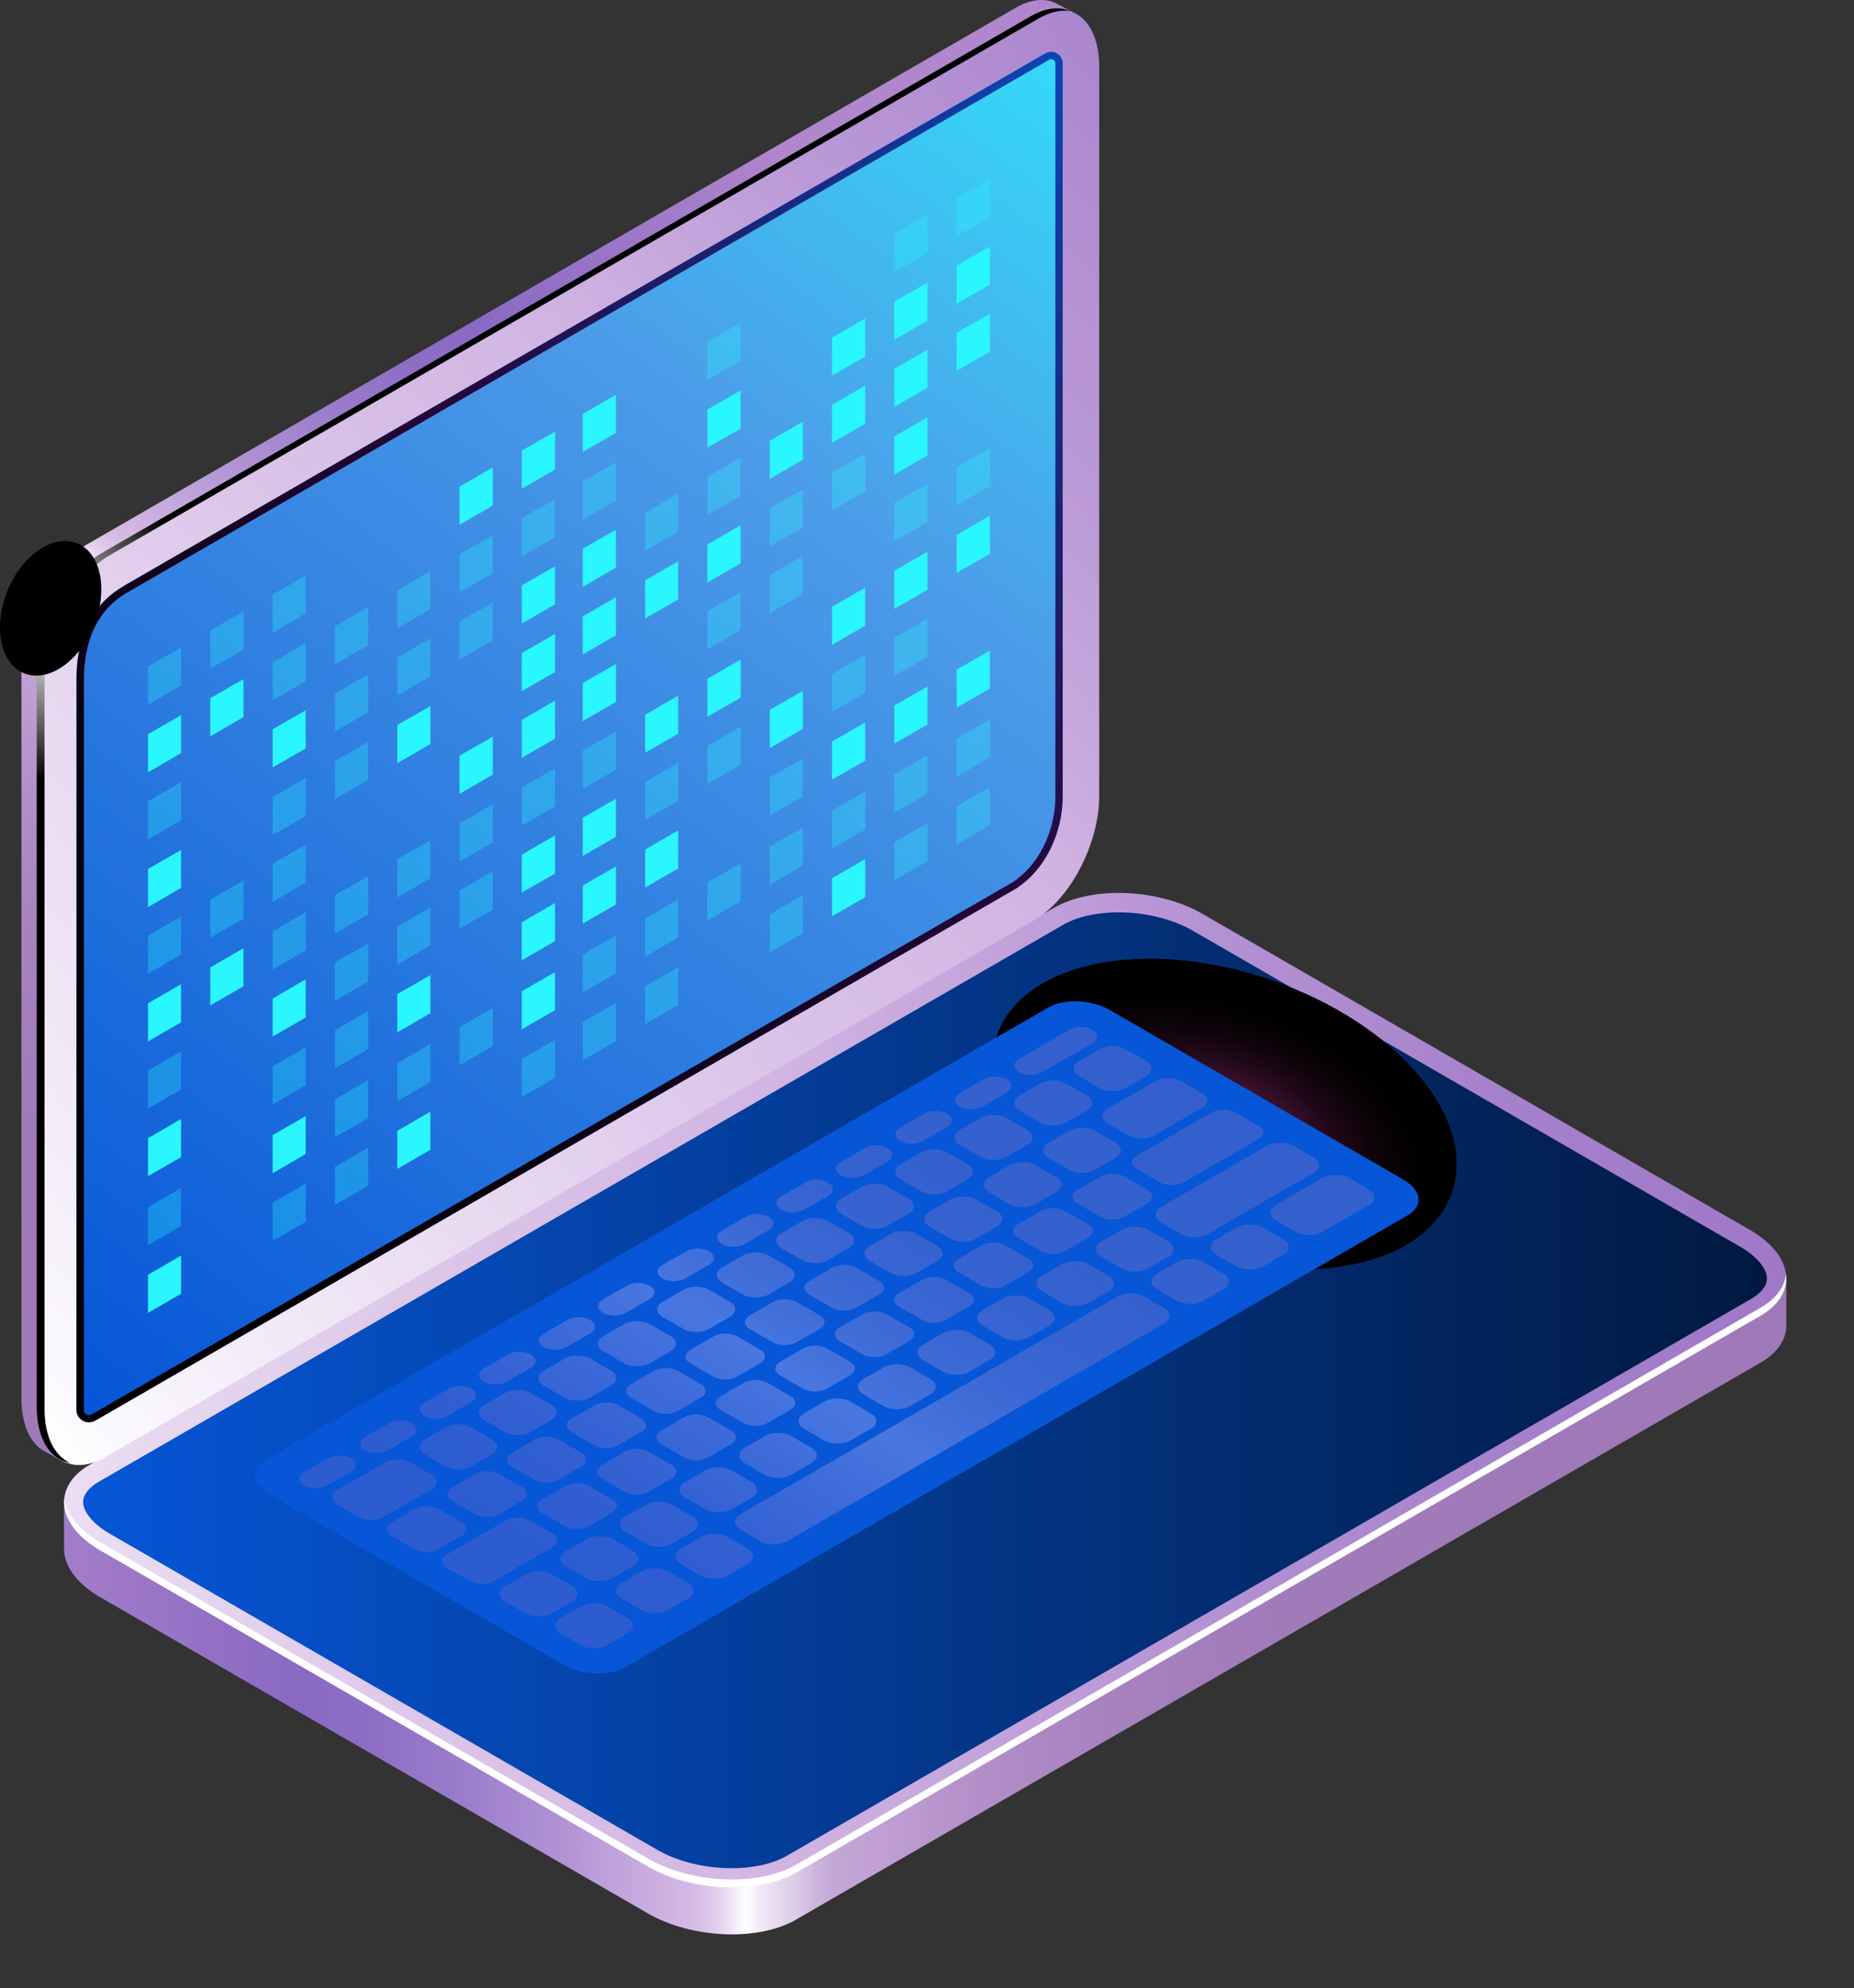 <svg width="97" height="104" viewBox="0 0 97 104" fill="none" xmlns="http://www.w3.org/2000/svg">
<rect x="0" y="0" width="97" height="104" fill="#333333" stroke="none"/>
<g id="Group">
<g id="Layer 1">
<g id="Group_2">
<path id="Vector" d="M41.654 100.403L92.112 71.274C92.999 70.763 93.442 70.081 93.459 69.365C93.459 69.339 93.459 66.892 93.459 66.867C93.442 65.997 92.803 67.506 91.558 66.79L62.924 50.261C60.622 48.931 57.144 48.786 55.149 49.937L4.7 79.066C4.035 79.449 3.549 77.821 3.379 78.341C3.319 78.512 3.362 80.796 3.353 80.975C3.336 81.87 3.975 82.817 5.254 83.55L33.889 100.079C36.19 101.409 39.668 101.554 41.663 100.403H41.654Z" fill="url(#paint0_linear_676_107644)"/>
<path id="Vector_2" d="M41.654 97.948L92.112 68.819C94.107 67.668 93.851 65.656 91.558 64.335L62.924 47.806C60.622 46.476 57.144 46.331 55.149 47.482L4.7 76.611C2.705 77.761 2.961 79.773 5.254 81.095L33.889 97.624C36.19 98.954 39.668 99.099 41.663 97.948H41.654Z" fill="url(#paint1_linear_676_107644)"/>
<path id="Vector_3" d="M38.279 97.718C39.413 97.718 40.435 97.488 41.151 97.078L91.601 67.95C91.916 67.77 92.445 67.387 92.445 66.875C92.445 66.364 91.925 65.716 91.047 65.213L62.412 48.684C61.355 48.07 59.931 47.72 58.516 47.72C57.383 47.72 56.36 47.951 55.644 48.36L5.194 77.489C4.879 77.668 4.35 78.051 4.35 78.563C4.35 79.074 4.87 79.722 5.748 80.225L34.383 96.754C35.44 97.368 36.864 97.718 38.279 97.718Z" fill="url(#paint2_linear_676_107644)"/>
<path id="Vector_4" d="M5.254 80.677L33.889 97.206C36.19 98.536 39.668 98.681 41.663 97.53L92.112 68.401C92.939 67.924 93.374 67.302 93.442 66.637C93.544 67.447 93.11 68.239 92.112 68.819L41.663 97.948C39.668 99.099 36.19 98.954 33.889 97.624L5.254 81.095C3.907 80.319 3.268 79.304 3.37 78.375C3.472 79.185 4.112 80.02 5.254 80.677Z" fill="white"/>
<path id="Vector_5" style="mix-blend-mode:color-dodge" d="M52.148 54.182C50.81 58.069 55.064 63.048 61.636 65.307C68.218 67.566 74.628 66.253 75.966 62.374C77.305 58.487 73.051 53.509 66.478 51.25C59.897 48.991 53.487 50.303 52.148 54.182Z" fill="url(#paint3_radial_676_107644)"/>
<path id="Vector_6" d="M32.695 87.215L73.665 63.559C74.483 63.082 74.381 62.255 73.435 61.709L58.056 52.827C57.11 52.281 55.678 52.221 54.859 52.69L13.89 76.346C13.071 76.824 13.174 77.651 14.12 78.196L29.498 87.079C30.445 87.625 31.877 87.684 32.695 87.215Z" fill="url(#paint4_linear_676_107644)"/>
<path id="Vector_7" style="mix-blend-mode:screen" opacity="0.3" d="M57.152 54.566L54.527 56.083C54.194 56.279 53.657 56.279 53.325 56.083C52.992 55.887 52.992 55.58 53.325 55.384L55.95 53.867C56.283 53.671 56.82 53.671 57.152 53.867C57.485 54.063 57.485 54.37 57.152 54.566ZM52.66 57.157L51.415 57.873C51.083 58.069 50.546 58.069 50.213 57.873C49.881 57.677 49.881 57.37 50.213 57.174L51.458 56.458C51.79 56.262 52.327 56.262 52.66 56.458C52.992 56.646 52.992 56.961 52.66 57.157ZM49.548 58.956L48.304 59.672C47.971 59.868 47.434 59.868 47.102 59.672C46.769 59.476 46.769 59.169 47.102 58.973L48.346 58.257C48.679 58.061 49.216 58.061 49.548 58.257C49.881 58.453 49.881 58.76 49.548 58.956ZM46.437 60.755L45.192 61.471C44.86 61.667 44.323 61.667 43.99 61.471C43.658 61.275 43.658 60.968 43.99 60.772L45.235 60.056C45.567 59.86 46.104 59.86 46.437 60.056C46.769 60.252 46.769 60.559 46.437 60.755ZM43.325 62.553L42.081 63.27C41.748 63.465 41.211 63.465 40.879 63.27C40.546 63.082 40.546 62.767 40.879 62.57L42.123 61.854C42.456 61.658 42.993 61.658 43.325 61.854C43.658 62.042 43.658 62.357 43.325 62.553ZM40.214 64.352L38.969 65.068C38.637 65.264 38.1 65.264 37.767 65.068C37.435 64.881 37.435 64.565 37.767 64.369L39.012 63.653C39.344 63.457 39.881 63.457 40.214 63.653C40.546 63.841 40.546 64.156 40.214 64.352ZM37.102 66.151L35.858 66.867C35.525 67.063 34.988 67.063 34.656 66.867C34.323 66.671 34.323 66.364 34.656 66.168L35.9 65.452C36.233 65.256 36.77 65.256 37.102 65.452C37.435 65.648 37.435 65.955 37.102 66.151ZM33.991 67.95L32.746 68.666C32.414 68.862 31.877 68.862 31.544 68.666C31.212 68.478 31.212 68.163 31.544 67.967L32.789 67.251C33.121 67.054 33.658 67.054 33.991 67.251C34.323 67.438 34.323 67.754 33.991 67.95ZM30.879 69.748L29.635 70.464C29.302 70.66 28.765 70.66 28.433 70.464C28.1 70.277 28.1 69.961 28.433 69.765L29.677 69.049C30.01 68.853 30.547 68.853 30.879 69.049C31.212 69.237 31.212 69.552 30.879 69.748ZM27.768 71.547L26.523 72.263C26.191 72.459 25.654 72.459 25.321 72.263C24.989 72.067 24.989 71.76 25.321 71.564L26.566 70.848C26.898 70.652 27.435 70.652 27.768 70.848C28.1 71.035 28.1 71.351 27.768 71.547ZM24.656 73.346L23.412 74.062C23.079 74.258 22.542 74.258 22.21 74.062C21.877 73.874 21.877 73.559 22.21 73.363L23.454 72.647C23.787 72.451 24.324 72.451 24.656 72.647C24.989 72.843 24.989 73.15 24.656 73.346ZM21.545 75.144L20.3 75.86C19.968 76.056 19.431 76.056 19.098 75.86C18.766 75.673 18.766 75.358 19.098 75.161L20.343 74.445C20.675 74.249 21.212 74.249 21.545 74.445C21.877 74.633 21.877 74.948 21.545 75.144ZM18.365 76.977L17.12 77.693C16.788 77.889 16.251 77.889 15.918 77.693C15.586 77.497 15.586 77.19 15.918 76.994L17.163 76.278C17.495 76.082 18.033 76.082 18.365 76.278C18.698 76.474 18.698 76.781 18.365 76.977ZM59.966 56.288L58.891 56.91C58.508 57.132 57.894 57.132 57.519 56.91L56.453 56.296C56.078 56.075 56.078 55.725 56.453 55.504L57.528 54.881C57.911 54.66 58.525 54.66 58.9 54.881L59.966 55.495C60.341 55.717 60.341 56.066 59.966 56.288ZM54.407 58.709L53.342 58.095C52.967 57.873 52.967 57.524 53.342 57.302L54.416 56.68C54.8 56.458 55.413 56.458 55.788 56.68L56.854 57.294C57.229 57.515 57.229 57.865 56.854 58.086L55.78 58.709C55.396 58.93 54.782 58.93 54.407 58.709ZM53.742 59.885L52.668 60.508C52.285 60.729 51.671 60.729 51.296 60.508L50.222 59.894C49.847 59.672 49.847 59.322 50.222 59.101L51.296 58.479C51.679 58.257 52.293 58.257 52.668 58.479L53.734 59.092C54.109 59.314 54.109 59.663 53.734 59.885H53.742ZM50.631 61.684L49.557 62.306C49.173 62.528 48.559 62.528 48.184 62.306L47.119 61.692C46.744 61.471 46.744 61.121 47.119 60.9L48.193 60.277C48.577 60.056 49.19 60.056 49.565 60.277L50.631 60.891C51.006 61.113 51.006 61.462 50.631 61.684ZM44.007 62.698L45.081 62.076C45.465 61.854 46.079 61.854 46.454 62.076L47.528 62.69C47.903 62.911 47.903 63.261 47.528 63.483L46.454 64.105C46.07 64.326 45.456 64.326 45.081 64.105L44.016 63.491C43.641 63.27 43.641 62.92 44.016 62.698H44.007ZM40.896 64.497L41.97 63.875C42.353 63.653 42.967 63.653 43.342 63.875L44.408 64.489C44.783 64.71 44.783 65.06 44.408 65.281L43.334 65.904C42.95 66.125 42.337 66.125 41.961 65.904L40.896 65.29C40.521 65.068 40.521 64.719 40.896 64.497ZM37.784 66.296L38.858 65.673C39.242 65.452 39.856 65.452 40.231 65.673L41.297 66.287C41.672 66.509 41.672 66.858 41.297 67.08L40.222 67.702C39.839 67.924 39.225 67.924 38.85 67.702L37.784 67.088C37.409 66.867 37.409 66.517 37.784 66.296ZM34.673 68.094L35.747 67.472C36.13 67.251 36.744 67.251 37.119 67.472L38.185 68.086C38.56 68.308 38.56 68.657 38.185 68.879L37.111 69.501C36.727 69.723 36.113 69.723 35.738 69.501L34.664 68.887C34.289 68.666 34.289 68.316 34.664 68.094H34.673ZM31.561 69.893L32.635 69.271C33.019 69.049 33.633 69.049 34.008 69.271L35.082 69.885C35.457 70.106 35.457 70.456 35.082 70.677L34.008 71.3C33.624 71.521 33.011 71.521 32.635 71.3L31.561 70.686C31.186 70.464 31.186 70.115 31.561 69.893ZM28.45 71.692L29.524 71.07C29.907 70.848 30.521 70.848 30.896 71.07L31.962 71.683C32.337 71.905 32.337 72.254 31.962 72.476L30.888 73.098C30.504 73.32 29.89 73.32 29.515 73.098L28.45 72.485C28.075 72.263 28.075 71.913 28.45 71.692ZM28.85 74.275L27.776 74.897C27.393 75.119 26.779 75.119 26.404 74.897L25.33 74.283C24.955 74.062 24.955 73.712 25.33 73.491L26.404 72.868C26.787 72.647 27.401 72.647 27.776 72.868L28.842 73.482C29.217 73.704 29.217 74.053 28.842 74.275H28.85ZM22.227 75.289L23.301 74.667C23.684 74.445 24.298 74.445 24.673 74.667L25.739 75.281C26.114 75.502 26.114 75.852 25.739 76.074L24.665 76.696C24.281 76.918 23.667 76.918 23.292 76.696L22.227 76.082C21.852 75.86 21.852 75.511 22.227 75.289ZM17.666 77.923L20.121 76.508C20.505 76.287 21.119 76.287 21.494 76.508L22.559 77.122C22.934 77.344 22.934 77.693 22.559 77.915L20.104 79.33C19.72 79.552 19.107 79.552 18.732 79.33L17.666 78.716C17.291 78.495 17.291 78.145 17.666 77.923ZM62.864 57.967L60.409 59.382C60.025 59.604 59.411 59.604 59.036 59.382L57.971 58.768C57.596 58.547 57.596 58.197 57.971 57.976L60.426 56.56C60.809 56.339 61.423 56.339 61.798 56.56L62.873 57.174C63.248 57.396 63.248 57.745 62.873 57.967H62.864ZM58.371 60.559L57.297 61.181C56.914 61.403 56.3 61.403 55.925 61.181L54.851 60.567C54.476 60.346 54.476 59.996 54.851 59.774L55.925 59.152C56.309 58.93 56.922 58.93 57.297 59.152L58.363 59.766C58.738 59.987 58.738 60.337 58.363 60.559H58.371ZM54.186 62.98C53.802 63.201 53.188 63.201 52.813 62.98L51.748 62.366C51.373 62.144 51.373 61.795 51.748 61.573L52.822 60.951C53.206 60.729 53.819 60.729 54.194 60.951L55.26 61.565C55.635 61.786 55.635 62.136 55.26 62.357L54.186 62.98ZM51.074 64.778C50.691 65 50.077 65 49.702 64.778L48.636 64.165C48.261 63.943 48.261 63.593 48.636 63.372L49.71 62.749C50.094 62.528 50.708 62.528 51.083 62.749L52.157 63.363C52.532 63.585 52.532 63.934 52.157 64.156L51.083 64.778H51.074ZM47.971 64.548L49.037 65.162C49.412 65.384 49.412 65.733 49.037 65.955L47.963 66.577C47.579 66.799 46.965 66.799 46.59 66.577L45.516 65.963C45.141 65.742 45.141 65.392 45.516 65.171L46.59 64.548C46.974 64.326 47.588 64.326 47.963 64.548H47.971ZM44.792 66.304L45.994 66.995C46.335 67.191 46.335 67.515 45.994 67.711L44.783 68.41C44.442 68.606 43.888 68.606 43.547 68.41L42.345 67.719C42.004 67.523 42.004 67.199 42.345 67.003L43.556 66.304C43.897 66.108 44.451 66.108 44.792 66.304ZM41.68 68.103L42.882 68.793C43.223 68.99 43.223 69.314 42.882 69.51L41.672 70.209C41.331 70.405 40.776 70.405 40.435 70.209L39.233 69.518C38.892 69.322 38.892 68.998 39.233 68.802L40.444 68.103C40.785 67.907 41.339 67.907 41.68 68.103ZM38.569 69.902L39.77 70.592C40.111 70.788 40.111 71.112 39.77 71.308L38.56 72.007C38.219 72.203 37.665 72.203 37.324 72.007L36.122 71.317C35.781 71.121 35.781 70.797 36.122 70.601L37.333 69.902C37.673 69.706 38.228 69.706 38.569 69.902ZM35.457 71.7L36.659 72.391C37 72.587 37 72.911 36.659 73.107L35.449 73.806C35.108 74.002 34.553 74.002 34.212 73.806L33.011 73.115C32.669 72.919 32.669 72.596 33.011 72.399L34.221 71.7C34.562 71.504 35.116 71.504 35.457 71.7ZM32.346 73.499L33.547 74.19C33.889 74.386 33.889 74.71 33.547 74.906L32.337 75.605C31.996 75.801 31.442 75.801 31.101 75.605L29.899 74.914C29.558 74.718 29.558 74.394 29.899 74.198L31.11 73.499C31.45 73.303 32.005 73.303 32.346 73.499ZM27.981 77.403L26.779 76.713C26.438 76.517 26.438 76.193 26.779 75.997L27.989 75.298C28.33 75.102 28.884 75.102 29.226 75.298L30.427 75.988C30.768 76.184 30.768 76.508 30.427 76.704L29.217 77.403C28.876 77.6 28.322 77.6 27.981 77.403ZM24.869 79.202L23.667 78.512C23.326 78.316 23.326 77.992 23.667 77.796L24.878 77.097C25.219 76.9 25.773 76.9 26.114 77.097L27.316 77.787C27.657 77.983 27.657 78.307 27.316 78.503L26.105 79.202C25.765 79.398 25.21 79.398 24.869 79.202ZM20.496 79.628L21.707 78.929C22.048 78.733 22.602 78.733 22.943 78.929L24.145 79.62C24.486 79.816 24.486 80.14 24.145 80.336L22.934 81.035C22.593 81.231 22.039 81.231 21.698 81.035L20.496 80.344C20.155 80.148 20.155 79.824 20.496 79.628ZM65.831 59.595L61.926 61.846C61.585 62.042 61.031 62.042 60.69 61.846L59.488 61.155C59.147 60.959 59.147 60.635 59.488 60.439L63.392 58.189C63.733 57.993 64.288 57.993 64.629 58.189L65.831 58.879C66.171 59.075 66.171 59.399 65.831 59.595ZM60.025 62.946L58.815 63.645C58.474 63.841 57.92 63.841 57.579 63.645L56.377 62.954C56.036 62.758 56.036 62.434 56.377 62.238L57.587 61.539C57.928 61.343 58.482 61.343 58.823 61.539L60.025 62.229C60.366 62.425 60.366 62.749 60.025 62.946ZM56.914 64.744L55.703 65.443C55.362 65.639 54.808 65.639 54.467 65.443L53.265 64.753C52.924 64.557 52.924 64.233 53.265 64.037L54.476 63.338C54.817 63.142 55.371 63.142 55.712 63.338L56.914 64.028C57.255 64.224 57.255 64.548 56.914 64.744ZM53.802 66.543L52.592 67.242C52.251 67.438 51.697 67.438 51.356 67.242L50.154 66.552C49.813 66.355 49.813 66.031 50.154 65.835L51.364 65.136C51.705 64.94 52.259 64.94 52.6 65.136L53.802 65.827C54.143 66.023 54.143 66.347 53.802 66.543ZM48.244 69.041L47.042 68.35C46.701 68.154 46.701 67.83 47.042 67.634L48.253 66.935C48.594 66.739 49.148 66.739 49.489 66.935L50.691 67.626C51.032 67.822 51.032 68.146 50.691 68.342L49.48 69.041C49.139 69.237 48.585 69.237 48.244 69.041ZM45.133 70.839L43.931 70.149C43.59 69.953 43.59 69.629 43.931 69.433L45.141 68.734C45.482 68.538 46.036 68.538 46.377 68.734L47.579 69.424C47.92 69.62 47.92 69.944 47.579 70.14L46.369 70.839C46.028 71.035 45.474 71.035 45.133 70.839ZM42.021 72.638L40.819 71.948C40.478 71.751 40.478 71.428 40.819 71.231L42.03 70.532C42.371 70.336 42.925 70.336 43.266 70.532L44.468 71.223C44.809 71.419 44.809 71.743 44.468 71.939L43.257 72.638C42.916 72.834 42.362 72.834 42.021 72.638ZM38.91 74.437L37.708 73.746C37.367 73.55 37.367 73.226 37.708 73.03L38.918 72.331C39.259 72.135 39.813 72.135 40.154 72.331L41.356 73.022C41.697 73.218 41.697 73.542 41.356 73.738L40.146 74.437C39.805 74.633 39.251 74.633 38.91 74.437ZM35.798 76.236L34.596 75.545C34.255 75.349 34.255 75.025 34.596 74.829L35.807 74.13C36.148 73.934 36.702 73.934 37.043 74.13L38.245 74.82C38.586 75.016 38.586 75.34 38.245 75.537L37.034 76.236C36.693 76.432 36.139 76.432 35.798 76.236ZM32.687 78.034L31.485 77.344C31.144 77.148 31.144 76.824 31.485 76.628L32.695 75.929C33.036 75.733 33.59 75.733 33.931 75.929L35.133 76.619C35.474 76.815 35.474 77.139 35.133 77.335L33.923 78.034C33.582 78.23 33.028 78.23 32.687 78.034ZM32.022 79.134L30.811 79.833C30.47 80.029 29.916 80.029 29.575 79.833L28.373 79.142C28.032 78.946 28.032 78.622 28.373 78.426L29.584 77.727C29.924 77.531 30.479 77.531 30.82 77.727L32.022 78.418C32.363 78.614 32.363 78.938 32.022 79.134ZM23.395 81.299L26.472 79.526C26.813 79.33 27.367 79.33 27.708 79.526L28.91 80.217C29.251 80.413 29.251 80.737 28.91 80.933L25.833 82.706C25.492 82.902 24.938 82.902 24.597 82.706L23.395 82.015C23.054 81.819 23.054 81.495 23.395 81.299ZM68.72 61.351L63.179 64.548C62.796 64.77 62.165 64.77 61.781 64.548L60.741 63.943C60.358 63.721 60.358 63.355 60.741 63.133L66.282 59.936C66.674 59.715 67.297 59.715 67.68 59.936L68.72 60.542C69.104 60.763 69.104 61.13 68.72 61.351ZM61.116 65.742L60.068 66.347C59.676 66.569 59.053 66.569 58.67 66.347L57.63 65.742C57.246 65.52 57.246 65.153 57.63 64.932L58.678 64.326C59.062 64.105 59.693 64.105 60.076 64.326L61.116 64.932C61.5 65.153 61.5 65.52 61.116 65.742ZM58.005 67.54L56.956 68.146C56.573 68.367 55.942 68.367 55.558 68.146L54.518 67.54C54.135 67.319 54.135 66.952 54.518 66.731L55.567 66.125C55.959 65.904 56.581 65.904 56.965 66.125L58.005 66.731C58.389 66.952 58.389 67.319 58.005 67.54ZM54.893 69.339L53.845 69.944C53.453 70.166 52.83 70.166 52.447 69.944L51.407 69.339C51.023 69.117 51.023 68.751 51.407 68.529L52.455 67.924C52.839 67.702 53.47 67.702 53.853 67.924L54.893 68.529C55.277 68.751 55.277 69.117 54.893 69.339ZM51.782 71.138L50.733 71.743C50.35 71.965 49.719 71.965 49.335 71.743L48.295 71.138C47.912 70.916 47.912 70.55 48.295 70.328L49.344 69.723C49.727 69.501 50.358 69.501 50.742 69.723L51.782 70.328C52.166 70.55 52.166 70.916 51.782 71.138ZM48.67 72.936L47.622 73.542C47.238 73.763 46.607 73.763 46.224 73.542L45.184 72.936C44.8 72.715 44.8 72.348 45.184 72.127L46.232 71.521C46.624 71.3 47.247 71.3 47.63 71.521L48.67 72.127C49.054 72.348 49.054 72.715 48.67 72.936ZM45.559 74.735L44.51 75.34C44.118 75.562 43.496 75.562 43.112 75.34L42.072 74.735C41.689 74.513 41.689 74.147 42.072 73.925L43.121 73.32C43.504 73.098 44.135 73.098 44.519 73.32L45.559 73.925C45.942 74.147 45.942 74.513 45.559 74.735ZM42.447 76.534L41.399 77.139C41.015 77.361 40.384 77.361 40.001 77.139L38.961 76.534C38.577 76.312 38.577 75.946 38.961 75.724L40.009 75.119C40.393 74.897 41.024 74.897 41.407 75.119L42.447 75.724C42.831 75.946 42.831 76.312 42.447 76.534ZM39.336 78.333L38.287 78.938C37.904 79.159 37.273 79.159 36.889 78.938L35.849 78.333C35.466 78.111 35.466 77.744 35.849 77.523L36.898 76.918C37.29 76.696 37.912 76.696 38.296 76.918L39.336 77.523C39.719 77.744 39.719 78.111 39.336 78.333ZM36.224 80.131L35.176 80.737C34.784 80.958 34.161 80.958 33.778 80.737L32.738 80.131C32.354 79.91 32.354 79.543 32.738 79.322L33.786 78.716C34.17 78.495 34.801 78.495 35.184 78.716L36.224 79.322C36.608 79.543 36.608 79.91 36.224 80.131ZM33.113 81.93L32.064 82.535C31.681 82.757 31.05 82.757 30.666 82.535L29.626 81.93C29.242 81.708 29.242 81.342 29.626 81.12L30.675 80.515C31.067 80.293 31.689 80.293 32.073 80.515L33.113 81.12C33.496 81.342 33.496 81.708 33.113 81.93ZM26.446 82.962L27.495 82.356C27.879 82.135 28.509 82.135 28.893 82.356L29.933 82.962C30.317 83.183 30.317 83.55 29.933 83.771L28.884 84.377C28.501 84.598 27.87 84.598 27.486 84.377L26.446 83.771C26.063 83.55 26.063 83.183 26.446 82.962ZM66.751 63.022L69.181 61.616C69.573 61.394 70.195 61.394 70.579 61.616L71.619 62.221C72.002 62.443 72.002 62.809 71.619 63.031L69.189 64.437C68.797 64.659 68.175 64.659 67.791 64.437L66.751 63.832C66.368 63.61 66.368 63.244 66.751 63.022ZM63.64 64.821L64.688 64.216C65.08 63.994 65.703 63.994 66.086 64.216L67.126 64.821C67.51 65.043 67.51 65.409 67.126 65.631L66.078 66.236C65.694 66.458 65.063 66.458 64.68 66.236L63.64 65.631C63.256 65.409 63.256 65.043 63.64 64.821ZM60.528 66.62L61.577 66.014C61.969 65.793 62.591 65.793 62.975 66.014L64.015 66.62C64.398 66.841 64.398 67.208 64.015 67.43L62.966 68.035C62.583 68.256 61.952 68.256 61.568 68.035L60.528 67.43C60.145 67.208 60.145 66.841 60.528 66.62ZM38.739 79.202L58.465 67.813C58.849 67.591 59.48 67.591 59.863 67.813L60.903 68.418C61.287 68.64 61.287 69.007 60.903 69.228L41.177 80.617C40.794 80.839 40.163 80.839 39.779 80.617L38.739 80.012C38.355 79.79 38.355 79.424 38.739 79.202ZM35.627 81.001L36.676 80.396C37.068 80.174 37.691 80.174 38.074 80.396L39.114 81.001C39.498 81.222 39.498 81.589 39.114 81.811L38.066 82.416C37.682 82.638 37.051 82.638 36.667 82.416L35.627 81.811C35.244 81.589 35.244 81.222 35.627 81.001ZM32.516 82.799L33.565 82.194C33.948 81.973 34.579 81.973 34.963 82.194L36.003 82.799C36.386 83.021 36.386 83.388 36.003 83.609L34.954 84.215C34.562 84.436 33.94 84.436 33.556 84.215L32.516 83.609C32.132 83.388 32.132 83.021 32.516 82.799ZM29.336 84.632L30.385 84.027C30.768 83.805 31.399 83.805 31.783 84.027L32.823 84.632C33.206 84.854 33.206 85.221 32.823 85.442L31.774 86.047C31.391 86.269 30.76 86.269 30.376 86.047L29.336 85.442C28.953 85.221 28.953 84.854 29.336 84.632Z" fill="url(#paint5_linear_676_107644)"/>
<g id="Group_3">
<path id="Vector_8" d="M5.493 76.219L54.101 48.138C55.984 47.056 57.51 44.14 57.51 41.625V3.494C57.51 0.988 55.984 -0.171 54.101 0.92L5.493 29C3.609 30.083 2.083 32.998 2.083 35.513V73.644C2.083 76.15 3.609 77.31 5.493 76.219Z" fill="url(#paint6_linear_676_107644)"/>
<path id="Vector_9" d="M5.058 74.258L53.146 46.476C54.663 45.513 55.601 43.586 55.601 41.625V3.315C55.601 2.846 55.089 2.557 54.689 2.795C54.646 2.821 54.603 2.846 54.578 2.855L6.447 30.663C4.649 31.703 3.992 33.552 3.992 35.513V73.738C3.992 74.241 4.529 74.548 4.964 74.3C4.998 74.283 5.024 74.266 5.041 74.258H5.058Z" fill="url(#paint7_linear_676_107644)"/>
<path id="Vector_10" d="M6.456 30.663L54.578 2.855C54.578 2.855 54.638 2.821 54.689 2.795C55.089 2.557 55.601 2.846 55.601 3.315V41.634C55.601 43.603 54.663 45.521 53.146 46.484L5.058 74.266C5.058 74.266 5.015 74.292 4.981 74.309C4.546 74.556 4.009 74.241 4.009 73.746V35.522C4.009 33.552 4.657 31.711 6.465 30.671L6.456 30.663ZM4.385 73.746C4.385 73.917 4.521 74.019 4.657 74.019C4.7 74.019 4.751 74.011 4.794 73.985L52.958 46.16C54.322 45.291 55.217 43.509 55.217 41.642V3.315C55.217 3.179 55.098 3.094 54.996 3.094C54.962 3.094 54.919 3.102 54.885 3.128L6.652 30.995C4.785 32.069 4.393 34.047 4.393 35.522V73.746H4.385Z" fill="url(#paint8_linear_676_107644)"/>
<path id="Vector_11" d="M4.529 28.489L53.137 0.408C53.879 -0.018 54.569 -0.103 55.132 0.118C55.2 0.144 56.155 0.647 56.223 0.69C55.644 0.408 54.91 0.459 54.101 0.928L5.493 29.009C3.609 30.091 2.083 33.007 2.083 35.522V73.653C2.083 75.221 2.68 76.253 3.583 76.551C3.506 76.551 3.421 76.525 3.285 76.449C3.242 76.423 2.211 75.843 2.168 75.809C1.52 75.358 1.12 74.428 1.12 73.132V35.002C1.12 32.495 2.645 29.58 4.529 28.489Z" fill="url(#paint9_linear_676_107644)"/>
<path id="Vector_12" style="mix-blend-mode:screen" d="M5.331 28.923L53.939 0.843C54.714 0.4 55.422 0.332 55.993 0.579C55.507 0.502 54.944 0.621 54.348 0.962L5.74 29.043C3.856 30.125 2.33 33.041 2.33 35.556V73.687C2.33 75.17 2.867 76.167 3.685 76.525C2.637 76.355 1.921 75.281 1.921 73.567V35.436C1.921 32.93 3.447 30.015 5.331 28.923Z" fill="url(#paint10_radial_676_107644)"/>
<path id="Vector_13" style="mix-blend-mode:color-dodge" d="M1.256 35.215C2.501 35.726 4.137 34.618 4.905 32.742C5.672 30.867 5.288 28.932 4.044 28.421C2.799 27.909 1.162 29.017 0.395 30.893C-0.372 32.768 0.011 34.703 1.256 35.215Z" fill="url(#paint11_radial_676_107644)"/>
</g>
<g id="Group_4">
<g id="Group_5">
<g id="Group_6">
<g id="Group_7">
<path id="Vector_14" d="M32.226 22.641L30.487 23.638V21.652L32.226 20.646V22.641Z" fill="#2AF6FF"/>
<path id="Vector_15" opacity="0.3" d="M38.748 18.873L37.008 19.879V17.884L38.748 16.887V18.873Z" fill="#2AF6FF"/>
<path id="Vector_16" opacity="0.3" d="M48.525 13.229L46.786 14.227V12.241L48.525 11.235V13.229Z" fill="#2AF6FF"/>
<path id="Vector_17" opacity="0.3" d="M51.79 11.345L50.051 12.351V10.357L51.79 9.359V11.345Z" fill="#2AF6FF"/>
</g>
<g id="Group_8">
<path id="Vector_18" opacity="0.3" d="M32.226 26.178L30.487 27.184V25.19L32.226 24.192V26.178Z" fill="#2AF6FF"/>
<path id="Vector_19" d="M38.748 22.419L37.008 23.416V21.422L38.748 20.424V22.419Z" fill="#2AF6FF"/>
<path id="Vector_20" d="M45.269 18.651L43.53 19.648V17.662L45.269 16.656V18.651Z" fill="#2AF6FF"/>
<path id="Vector_21" d="M48.525 16.767L46.786 17.773V15.778L48.525 14.781V16.767Z" fill="#2AF6FF"/>
<path id="Vector_22" d="M51.79 14.883L50.051 15.889V13.894L51.79 12.897V14.883Z" fill="#2AF6FF"/>
</g>
</g>
<g id="Group_9">
<g id="Group_10">
<path id="Vector_23" d="M32.226 29.691L30.487 30.697V28.702L32.226 27.704V29.691Z" fill="#2AF6FF"/>
<path id="Vector_24" opacity="0.3" d="M35.483 27.807L33.752 28.813V26.818L35.483 25.82V27.807Z" fill="#2AF6FF"/>
<path id="Vector_25" opacity="0.3" d="M38.748 25.931L37.008 26.929V24.934L38.748 23.936V25.931Z" fill="#2AF6FF"/>
<path id="Vector_26" d="M42.004 24.047L40.273 25.045V23.058L42.004 22.053V24.047Z" fill="#2AF6FF"/>
<path id="Vector_27" d="M45.269 22.163L43.53 23.161V21.175L45.269 20.169V22.163Z" fill="#2AF6FF"/>
<path id="Vector_28" d="M48.525 20.279L46.786 21.285V19.291L48.525 18.293V20.279Z" fill="#2AF6FF"/>
<path id="Vector_29" d="M51.79 18.395L50.051 19.401V17.407L51.79 16.409V18.395Z" fill="#2AF6FF"/>
</g>
<g id="Group_11">
<path id="Vector_30" d="M32.226 33.228L30.487 34.234V32.24L32.226 31.242V33.228Z" fill="#2AF6FF"/>
<path id="Vector_31" d="M35.483 31.353L33.752 32.35V30.356L35.483 29.358V31.353Z" fill="#2AF6FF"/>
<path id="Vector_32" d="M38.748 29.469L37.008 30.466V28.48L38.748 27.474V29.469Z" fill="#2AF6FF"/>
<path id="Vector_33" opacity="0.3" d="M42.004 27.585L40.273 28.582V26.596L42.004 25.59V27.585Z" fill="#2AF6FF"/>
<path id="Vector_34" opacity="0.3" d="M45.269 25.701L43.53 26.707V24.712L45.269 23.715V25.701Z" fill="#2AF6FF"/>
<path id="Vector_35" d="M48.525 23.817L46.786 24.823V22.828L48.525 21.831V23.817Z" fill="#2AF6FF"/>
</g>
</g>
<g id="Group_12">
<g id="Group_13">
<path id="Vector_36" d="M32.226 36.715L30.487 37.721V35.726L32.226 34.729V36.715Z" fill="#2AF6FF"/>
<path id="Vector_37" opacity="0.3" d="M38.748 32.956L37.008 33.953V31.967L38.748 30.961V32.956Z" fill="#2AF6FF"/>
<path id="Vector_38" opacity="0.3" d="M42.004 31.072L40.273 32.069V30.083L42.004 29.077V31.072Z" fill="#2AF6FF"/>
<path id="Vector_39" opacity="0.3" d="M48.525 27.304L46.786 28.31V26.315L48.525 25.317V27.304Z" fill="#2AF6FF"/>
<path id="Vector_40" opacity="0.3" d="M51.79 25.428L50.051 26.426V24.431L51.79 23.433V25.428Z" fill="#2AF6FF"/>
</g>
<g id="Group_14">
<path id="Vector_41" opacity="0.3" d="M32.226 40.261L30.487 41.259V39.264L32.226 38.267V40.261Z" fill="#2AF6FF"/>
<path id="Vector_42" d="M35.483 38.377L33.752 39.375V37.389L35.483 36.383V38.377Z" fill="#2AF6FF"/>
<path id="Vector_43" d="M38.748 36.493L37.008 37.491V35.505L38.748 34.499V36.493Z" fill="#2AF6FF"/>
<path id="Vector_44" d="M45.269 32.725L43.53 33.731V31.737L45.269 30.739V32.725Z" fill="#2AF6FF"/>
<path id="Vector_45" d="M48.525 30.85L46.786 31.848V29.853L48.525 28.855V30.85Z" fill="#2AF6FF"/>
<path id="Vector_46" d="M51.79 28.966L50.051 29.963V27.977L51.79 26.971V28.966Z" fill="#2AF6FF"/>
</g>
</g>
<g id="Group_15">
<g id="Group_16">
<path id="Vector_47" d="M32.226 43.773L30.487 44.771V42.776L32.226 41.779V43.773Z" fill="#2AF6FF"/>
<path id="Vector_48" opacity="0.3" d="M35.483 41.89L33.752 42.887V40.901L35.483 39.895V41.89Z" fill="#2AF6FF"/>
<path id="Vector_49" opacity="0.3" d="M38.748 40.006L37.008 41.003V39.017L38.748 38.011V40.006Z" fill="#2AF6FF"/>
<path id="Vector_50" d="M42.004 38.122L40.273 39.127V37.133L42.004 36.135V38.122Z" fill="#2AF6FF"/>
<path id="Vector_51" opacity="0.3" d="M45.269 36.238L43.53 37.244V35.249L45.269 34.251V36.238Z" fill="#2AF6FF"/>
<path id="Vector_52" opacity="0.3" d="M48.525 34.362L46.786 35.36V33.365L48.525 32.367V34.362Z" fill="#2AF6FF"/>
</g>
<g id="Group_17">
<path id="Vector_53" d="M32.226 47.311L30.487 48.309V46.322L32.226 45.316V47.311Z" fill="#2AF6FF"/>
<path id="Vector_54" d="M35.483 45.427L33.752 46.425V44.438L35.483 43.432V45.427Z" fill="#2AF6FF"/>
<path id="Vector_55" opacity="0.3" d="M42.004 41.659L40.273 42.665V40.67L42.004 39.673V41.659Z" fill="#2AF6FF"/>
<path id="Vector_56" d="M45.269 39.784L43.53 40.781V38.787L45.269 37.789V39.784Z" fill="#2AF6FF"/>
<path id="Vector_57" d="M48.525 37.9L46.786 38.897V36.911L48.525 35.905V37.9Z" fill="#2AF6FF"/>
<path id="Vector_58" d="M51.79 36.016L50.051 37.014V35.027L51.79 34.021V36.016Z" fill="#2AF6FF"/>
</g>
</g>
<g id="Group_18">
<g id="Group_19">
<path id="Vector_59" opacity="0.3" d="M32.226 50.917L30.487 51.914V49.928L32.226 48.922V50.917Z" fill="#2AF6FF"/>
<path id="Vector_60" opacity="0.3" d="M35.483 49.033L33.752 50.039V48.044L35.483 47.038V49.033Z" fill="#2AF6FF"/>
<path id="Vector_61" opacity="0.3" d="M38.748 47.149L37.008 48.155V46.16L38.748 45.163V47.149Z" fill="#2AF6FF"/>
<path id="Vector_62" opacity="0.3" d="M42.004 45.265L40.273 46.271V44.276L42.004 43.279V45.265Z" fill="#2AF6FF"/>
<path id="Vector_63" opacity="0.3" d="M45.269 43.39L43.53 44.387V42.401L45.269 41.395V43.39Z" fill="#2AF6FF"/>
<path id="Vector_64" opacity="0.3" d="M48.525 41.506L46.786 42.503V40.517L48.525 39.511V41.506Z" fill="#2AF6FF"/>
<path id="Vector_65" opacity="0.3" d="M51.79 39.622L50.051 40.628V38.633L51.79 37.627V39.622Z" fill="#2AF6FF"/>
</g>
<g id="Group_20">
<path id="Vector_66" opacity="0.3" d="M32.226 54.455L30.487 55.461V53.466L32.226 52.46V54.455Z" fill="#2AF6FF"/>
<path id="Vector_67" opacity="0.3" d="M35.483 52.571L33.752 53.577V51.582L35.483 50.585V52.571Z" fill="#2AF6FF"/>
<path id="Vector_68" opacity="0.3" d="M42.004 48.812L40.273 49.809V47.823L42.004 46.817V48.812Z" fill="#2AF6FF"/>
<path id="Vector_69" d="M45.269 46.928L43.53 47.925V45.939L45.269 44.933V46.928Z" fill="#2AF6FF"/>
<path id="Vector_70" opacity="0.3" d="M48.525 45.044L46.786 46.05V44.055L48.525 43.049V45.044Z" fill="#2AF6FF"/>
<path id="Vector_71" opacity="0.3" d="M51.79 43.16L50.051 44.166V42.171L51.79 41.173V43.16Z" fill="#2AF6FF"/>
</g>
</g>
</g>
<g id="Group_21">
<g id="Group_22">
<g id="Group_23">
<path id="Vector_72" opacity="0.3" d="M9.474 35.854L7.743 36.86V34.865L9.474 33.859V35.854Z" fill="#2AF6FF"/>
<path id="Vector_73" opacity="0.3" d="M12.739 33.97L11 34.976V32.981L12.739 31.984V33.97Z" fill="#2AF6FF"/>
<path id="Vector_74" opacity="0.3" d="M15.995 32.086L14.265 33.092V31.097L15.995 30.1V32.086Z" fill="#2AF6FF"/>
<path id="Vector_75" d="M25.782 26.443L24.042 27.449V25.454L25.782 24.448V26.443Z" fill="#2AF6FF"/>
<path id="Vector_76" d="M29.038 24.559L27.299 25.565V23.57L29.038 22.573V24.559Z" fill="#2AF6FF"/>
</g>
<g id="Group_24">
<path id="Vector_77" d="M9.474 39.392L7.743 40.398V38.403L9.474 37.406V39.392Z" fill="#2AF6FF"/>
<path id="Vector_78" d="M12.739 37.508L11 38.514V36.519L12.739 35.522V37.508Z" fill="#2AF6FF"/>
<path id="Vector_79" opacity="0.3" d="M15.995 35.632L14.265 36.63V34.644L15.995 33.638V35.632Z" fill="#2AF6FF"/>
<path id="Vector_80" opacity="0.3" d="M19.26 33.748L17.521 34.746V32.76L19.26 31.754V33.748Z" fill="#2AF6FF"/>
<path id="Vector_81" opacity="0.3" d="M22.517 31.864L20.786 32.87V30.876L22.517 29.87V31.864Z" fill="#2AF6FF"/>
<path id="Vector_82" opacity="0.3" d="M25.782 29.98L24.042 30.986V28.992L25.782 27.994V29.98Z" fill="#2AF6FF"/>
<path id="Vector_83" opacity="0.3" d="M29.038 28.096L27.299 29.102V27.108L29.038 26.11V28.096Z" fill="#2AF6FF"/>
</g>
</g>
<g id="Group_25">
<g id="Group_26">
<path id="Vector_84" opacity="0.3" d="M9.474 42.904L7.743 43.91V41.915L9.474 40.918V42.904Z" fill="#2AF6FF"/>
<path id="Vector_85" d="M15.995 39.145L14.265 40.142V38.147L15.995 37.15V39.145Z" fill="#2AF6FF"/>
<path id="Vector_86" opacity="0.3" d="M19.26 37.261L17.521 38.258V36.272L19.26 35.266V37.261Z" fill="#2AF6FF"/>
<path id="Vector_87" opacity="0.3" d="M22.517 35.377L20.786 36.374V34.388L22.517 33.382V35.377Z" fill="#2AF6FF"/>
<path id="Vector_88" opacity="0.3" d="M25.782 33.493L24.042 34.499V32.504L25.782 31.506V33.493Z" fill="#2AF6FF"/>
<path id="Vector_89" d="M29.038 31.609L27.299 32.615V30.62L29.038 29.622V31.609Z" fill="#2AF6FF"/>
</g>
<g id="Group_27">
<path id="Vector_90" d="M9.474 46.442L7.743 47.448V45.453L9.474 44.456V46.442Z" fill="#2AF6FF"/>
<path id="Vector_91" opacity="0.3" d="M15.995 42.682L14.265 43.68V41.694L15.995 40.688V42.682Z" fill="#2AF6FF"/>
<path id="Vector_92" opacity="0.3" d="M19.26 40.798L17.521 41.796V39.81L19.26 38.804V40.798Z" fill="#2AF6FF"/>
<path id="Vector_93" d="M22.517 38.914L20.786 39.92V37.926L22.517 36.928V38.914Z" fill="#2AF6FF"/>
<path id="Vector_94" d="M29.038 35.155L27.299 36.152V34.158L29.038 33.16V35.155Z" fill="#2AF6FF"/>
</g>
</g>
<g id="Group_28">
<g id="Group_29">
<path id="Vector_95" opacity="0.3" d="M9.474 49.928L7.743 50.934V48.94L9.474 47.942V49.928Z" fill="#2AF6FF"/>
<path id="Vector_96" opacity="0.3" d="M12.739 48.053L11 49.05V47.056L12.739 46.058V48.053Z" fill="#2AF6FF"/>
<path id="Vector_97" opacity="0.3" d="M15.995 46.169L14.265 47.166V45.18L15.995 44.174V46.169Z" fill="#2AF6FF"/>
<path id="Vector_98" d="M25.782 40.517L24.042 41.523V39.528L25.782 38.531V40.517Z" fill="#2AF6FF"/>
<path id="Vector_99" d="M29.038 38.642L27.299 39.639V37.653L29.038 36.647V38.642Z" fill="#2AF6FF"/>
</g>
<g id="Group_30">
<path id="Vector_100" d="M9.474 53.475L7.743 54.472V52.477L9.474 51.48V53.475Z" fill="#2AF6FF"/>
<path id="Vector_101" d="M12.739 51.591L11 52.588V50.602L12.739 49.596V51.591Z" fill="#2AF6FF"/>
<path id="Vector_102" opacity="0.3" d="M15.995 49.707L14.265 50.713V48.718L15.995 47.712V49.707Z" fill="#2AF6FF"/>
<path id="Vector_103" opacity="0.3" d="M19.26 47.823L17.521 48.829V46.834L19.26 45.837V47.823Z" fill="#2AF6FF"/>
<path id="Vector_104" opacity="0.3" d="M22.517 45.939L20.786 46.945V44.95L22.517 43.953V45.939Z" fill="#2AF6FF"/>
<path id="Vector_105" opacity="0.3" d="M25.782 44.063L24.042 45.061V43.066L25.782 42.069V44.063Z" fill="#2AF6FF"/>
<path id="Vector_106" opacity="0.3" d="M29.038 42.179L27.299 43.177V41.191L29.038 40.185V42.179Z" fill="#2AF6FF"/>
</g>
</g>
<g id="Group_31">
<g id="Group_32">
<path id="Vector_107" opacity="0.3" d="M9.474 56.987L7.743 57.984V55.989L9.474 54.992V56.987Z" fill="#2AF6FF"/>
<path id="Vector_108" d="M15.995 53.219L14.265 54.216V52.23L15.995 51.224V53.219Z" fill="#2AF6FF"/>
<path id="Vector_109" opacity="0.3" d="M19.26 51.335L17.521 52.341V50.346L19.26 49.349V51.335Z" fill="#2AF6FF"/>
<path id="Vector_110" opacity="0.3" d="M22.517 49.451L20.786 50.457V48.462L22.517 47.465V49.451Z" fill="#2AF6FF"/>
<path id="Vector_111" opacity="0.3" d="M25.782 47.575L24.042 48.573V46.578L25.782 45.581V47.575Z" fill="#2AF6FF"/>
<path id="Vector_112" d="M29.038 45.692L27.299 46.689V44.703L29.038 43.697V45.692Z" fill="#2AF6FF"/>
</g>
<g id="Group_33">
<path id="Vector_113" d="M9.474 60.525L7.743 61.522V59.536L9.474 58.53V60.525Z" fill="#2AF6FF"/>
<path id="Vector_114" opacity="0.3" d="M15.995 56.757L14.265 57.763V55.768L15.995 54.77V56.757Z" fill="#2AF6FF"/>
<path id="Vector_115" opacity="0.3" d="M19.26 54.873L17.521 55.879V53.884L19.26 52.886V54.873Z" fill="#2AF6FF"/>
<path id="Vector_116" d="M22.517 52.997L20.786 53.995V52L22.517 51.002V52.997Z" fill="#2AF6FF"/>
<path id="Vector_117" d="M29.038 49.229L27.299 50.227V48.24L29.038 47.234V49.229Z" fill="#2AF6FF"/>
</g>
</g>
<g id="Group_34">
<g id="Group_35">
<path id="Vector_118" opacity="0.3" d="M9.474 64.13L7.743 65.128V63.142L9.474 62.136V64.13Z" fill="#2AF6FF"/>
<path id="Vector_119" d="M15.995 60.362L14.265 61.368V59.374L15.995 58.376V60.362Z" fill="#2AF6FF"/>
<path id="Vector_120" opacity="0.3" d="M19.26 58.487L17.521 59.484V57.49L19.26 56.492V58.487Z" fill="#2AF6FF"/>
<path id="Vector_121" opacity="0.3" d="M22.517 56.603L20.786 57.6V55.614L22.517 54.608V56.603Z" fill="#2AF6FF"/>
<path id="Vector_122" opacity="0.3" d="M25.782 54.719L24.042 55.717V53.73L25.782 52.724V54.719Z" fill="#2AF6FF"/>
<path id="Vector_123" d="M29.038 52.835L27.299 53.841V51.846L29.038 50.849V52.835Z" fill="#2AF6FF"/>
</g>
<g id="Group_36">
<path id="Vector_124" d="M9.474 67.668L7.743 68.674V66.679L9.474 65.674V67.668Z" fill="#2AF6FF"/>
<path id="Vector_125" opacity="0.3" d="M15.995 63.909L14.265 64.906V62.911L15.995 61.914V63.909Z" fill="#2AF6FF"/>
<path id="Vector_126" opacity="0.3" d="M19.26 62.025L17.521 63.022V61.036L19.26 60.03V62.025Z" fill="#2AF6FF"/>
<path id="Vector_127" d="M22.517 60.141L20.786 61.138V59.152L22.517 58.146V60.141Z" fill="#2AF6FF"/>
<path id="Vector_128" opacity="0.3" d="M29.038 56.373L27.299 57.379V55.384L29.038 54.387V56.373Z" fill="#2AF6FF"/>
</g>
</g>
</g>
</g>
</g>
</g>
</g>
<defs>
<linearGradient id="paint0_linear_676_107644" x1="91.464" y1="75.17" x2="-2.197" y2="75.17" gradientUnits="userSpaceOnUse">
<stop offset="0.06" stop-color="#9F79B8"/>
<stop offset="0.26" stop-color="#A07BB9"/>
<stop offset="0.36" stop-color="#A782BF"/>
<stop offset="0.43" stop-color="#B28FC8"/>
<stop offset="0.49" stop-color="#C1A1D5"/>
<stop offset="0.51" stop-color="#C3A5D6"/>
<stop offset="0.52" stop-color="#CCB2DC"/>
<stop offset="0.53" stop-color="#DAC8E6"/>
<stop offset="0.55" stop-color="#EEE6F4"/>
<stop offset="0.56" stop-color="white"/>
<stop offset="0.57" stop-color="#EBDFF3"/>
<stop offset="0.58" stop-color="#DDC7EA"/>
<stop offset="0.59" stop-color="#D4B9E4"/>
<stop offset="0.6" stop-color="#D1B4E3"/>
<stop offset="0.66" stop-color="#B294D5"/>
<stop offset="0.72" stop-color="#9B7CCB"/>
<stop offset="0.77" stop-color="#8D6EC5"/>
<stop offset="0.81" stop-color="#8969C3"/>
<stop offset="1" stop-color="#B086CC"/>
</linearGradient>
<linearGradient id="paint1_linear_676_107644" x1="93.451" y1="72.715" x2="3.353" y2="72.715" gradientUnits="userSpaceOnUse">
<stop stop-color="#9F79C8"/>
<stop offset="0.14" stop-color="#A47FCA"/>
<stop offset="0.33" stop-color="#B491D3"/>
<stop offset="0.55" stop-color="#CDAFE1"/>
<stop offset="0.58" stop-color="#D1B4E3"/>
<stop offset="0.76" stop-color="#DAC3E8"/>
<stop offset="1" stop-color="#EBDEF3"/>
</linearGradient>
<linearGradient id="paint2_linear_676_107644" x1="92.445" y1="72.715" x2="4.359" y2="72.715" gradientUnits="userSpaceOnUse">
<stop stop-color="#011941"/>
<stop offset="1" stop-color="#0656D7"/>
</linearGradient>
<radialGradient id="paint3_radial_676_107644" cx="0" cy="0" r="1" gradientUnits="userSpaceOnUse" gradientTransform="translate(63.65 59.188) rotate(-161.02) scale(12.591 7.429)">
<stop stop-color="#972A74"/>
<stop offset="0.04" stop-color="#8A266A"/>
<stop offset="0.19" stop-color="#601A49"/>
<stop offset="0.35" stop-color="#3D112F"/>
<stop offset="0.51" stop-color="#22091A"/>
<stop offset="0.67" stop-color="#0F040B"/>
<stop offset="0.83" stop-color="#030102"/>
<stop offset="1"/>
</radialGradient>
<linearGradient id="paint4_linear_676_107644" x1="-255.375" y1="258.848" x2="-235.325" y2="211.432" gradientUnits="userSpaceOnUse">
<stop stop-color="#011941"/>
<stop offset="1" stop-color="#0656D7"/>
</linearGradient>
<linearGradient id="paint5_linear_676_107644" x1="55.183" y1="52.008" x2="32.175" y2="88.119" gradientUnits="userSpaceOnUse">
<stop offset="0.06" stop-color="#9F79B8"/>
<stop offset="0.25" stop-color="#A17BB9"/>
<stop offset="0.35" stop-color="#A882C0"/>
<stop offset="0.42" stop-color="#B48FCB"/>
<stop offset="0.48" stop-color="#C5A2DB"/>
<stop offset="0.54" stop-color="#DBBAF0"/>
<stop offset="0.56" stop-color="#E6C6FA"/>
<stop offset="0.6" stop-color="#D6B6F0"/>
<stop offset="0.69" stop-color="#B494DC"/>
<stop offset="0.77" stop-color="#9C7CCE"/>
<stop offset="0.85" stop-color="#8E6EC5"/>
<stop offset="0.92" stop-color="#8969C3"/>
</linearGradient>
<linearGradient id="paint6_linear_676_107644" x1="88.754" y1="-12.634" x2="-4.984" y2="68.785" gradientUnits="userSpaceOnUse">
<stop stop-color="#9F79C8"/>
<stop offset="0.14" stop-color="#A27CC9"/>
<stop offset="0.27" stop-color="#AB87CE"/>
<stop offset="0.4" stop-color="#BB9AD7"/>
<stop offset="0.52" stop-color="#D1B4E3"/>
<stop offset="0.65" stop-color="#DAC3E8"/>
<stop offset="0.9" stop-color="#F3ECF8"/>
<stop offset="1" stop-color="white"/>
</linearGradient>
<linearGradient id="paint7_linear_676_107644" x1="2.253" y1="75.059" x2="63.341" y2="-6.002" gradientUnits="userSpaceOnUse">
<stop offset="0.03" stop-color="#0656D7"/>
<stop offset="0.62" stop-color="#4C9BE8"/>
<stop offset="1" stop-color="#2AF6FF"/>
</linearGradient>
<linearGradient id="paint8_linear_676_107644" x1="64.177" y1="-2.013" x2="-0.799" y2="74.582" gradientUnits="userSpaceOnUse">
<stop stop-color="#0656D7"/>
<stop offset="0.43" stop-color="#25083D"/>
<stop offset="0.57" stop-color="#150422"/>
<stop offset="0.71" stop-color="#09020F"/>
<stop offset="0.85" stop-color="#020003"/>
<stop offset="1"/>
</linearGradient>
<linearGradient id="paint9_linear_676_107644" x1="-9.877" y1="78.324" x2="36.199" y2="4.705" gradientUnits="userSpaceOnUse">
<stop offset="0.06" stop-color="#9F79B8"/>
<stop offset="0.26" stop-color="#A07BB9"/>
<stop offset="0.36" stop-color="#A782BF"/>
<stop offset="0.43" stop-color="#B28FC8"/>
<stop offset="0.49" stop-color="#C1A1D5"/>
<stop offset="0.51" stop-color="#C3A5D6"/>
<stop offset="0.52" stop-color="#CCB2DC"/>
<stop offset="0.53" stop-color="#DAC8E6"/>
<stop offset="0.55" stop-color="#EEE6F4"/>
<stop offset="0.56" stop-color="white"/>
<stop offset="0.57" stop-color="#EBDFF3"/>
<stop offset="0.58" stop-color="#DDC7EA"/>
<stop offset="0.59" stop-color="#D4B9E4"/>
<stop offset="0.6" stop-color="#D1B4E3"/>
<stop offset="0.66" stop-color="#B294D5"/>
<stop offset="0.72" stop-color="#9B7CCB"/>
<stop offset="0.77" stop-color="#8D6EC5"/>
<stop offset="0.81" stop-color="#8969C3"/>
<stop offset="1" stop-color="#B086CC"/>
</linearGradient>
<radialGradient id="paint10_radial_676_107644" cx="0" cy="0" r="1" gradientUnits="userSpaceOnUse" gradientTransform="translate(3.268 33.092) rotate(180) scale(7.834)">
<stop stop-color="white"/>
<stop offset="1"/>
</radialGradient>
<radialGradient id="paint11_radial_676_107644" cx="0" cy="0" r="1" gradientUnits="userSpaceOnUse" gradientTransform="translate(-20.779 22.347) rotate(112.34) scale(3.674 2.425)">
<stop stop-color="#972A74"/>
<stop offset="0.04" stop-color="#8A266A"/>
<stop offset="0.19" stop-color="#601A49"/>
<stop offset="0.35" stop-color="#3D112F"/>
<stop offset="0.51" stop-color="#22091A"/>
<stop offset="0.67" stop-color="#0F040B"/>
<stop offset="0.83" stop-color="#030102"/>
<stop offset="1"/>
</radialGradient>
</defs>
</svg>
